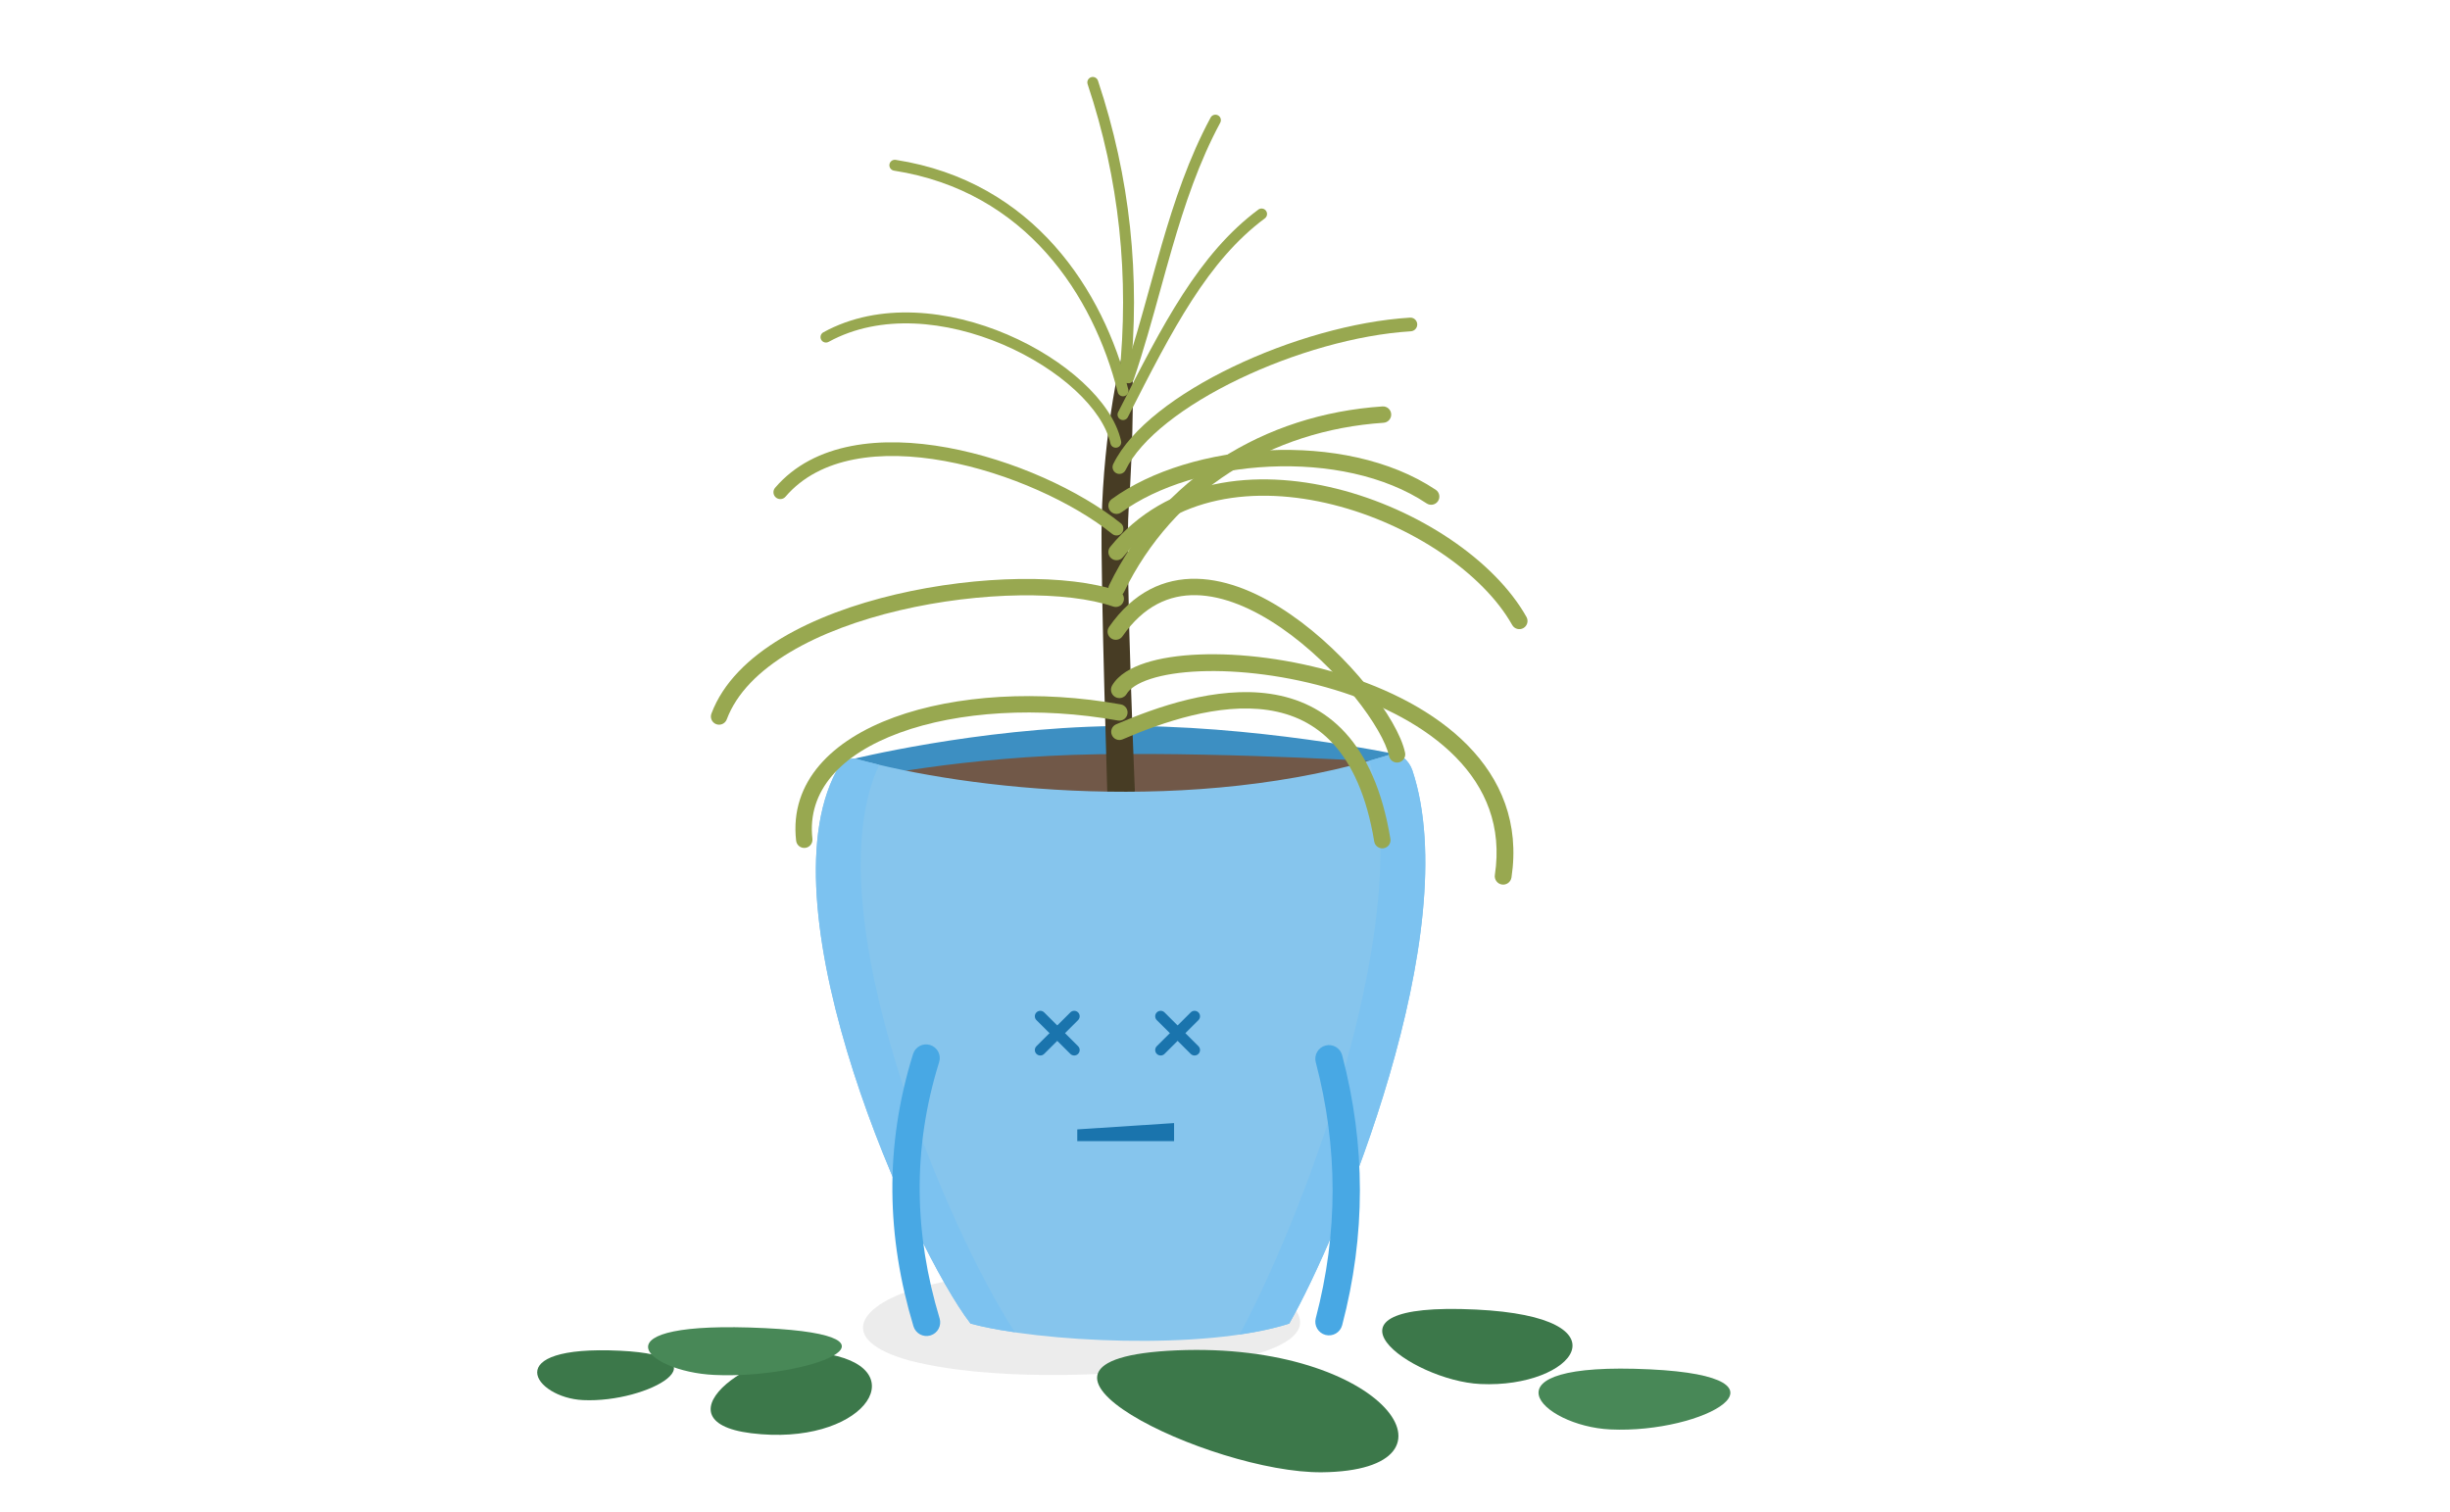 <svg width="862" height="532" viewBox="0 0 862 532" fill="none" xmlns="http://www.w3.org/2000/svg">
<g clip-path="url(#clip0_9661_18071)">
<path opacity="0.15" d="M324.618 452.772C302.409 458.686 293.326 471.338 320.052 478.749C348.025 485.911 388.027 484.289 417.622 481.145C433.169 479.223 471.448 473.084 452.059 456.964C418.72 441.143 361.101 443.389 324.593 452.772H324.618Z" fill="#808080"/>
<path fill-rule="evenodd" clip-rule="evenodd" d="M299.066 267.313C299.066 267.313 343.385 256.208 391.771 255.484C440.182 254.761 491.512 265.441 491.512 265.441C491.512 265.441 471.574 288.673 394.241 290.844C316.908 293.015 299.041 267.313 299.041 267.313H299.066Z" fill="#3D8FC2"/>
<path fill-rule="evenodd" clip-rule="evenodd" d="M302.111 274.198C302.111 274.198 338.32 266.113 386.731 265.389C435.142 264.666 490.889 268.334 490.889 268.334C490.889 268.334 471.6 297.331 394.267 299.527C316.934 301.698 302.111 274.198 302.111 274.198Z" fill="#715848"/>
<path d="M389.876 287.924C389.876 287.924 387.156 203.903 387.605 182.867C388.254 153.371 394.342 120.706 396.963 121.056C399.583 121.38 398.56 159.21 397.137 178.45C395.715 197.715 399.708 288.323 399.708 288.323L389.876 287.899V287.924Z" fill="#473C24"/>
<path d="M294.298 271.306C267.822 320.99 321.099 439.322 341.486 465.748C365.242 472.187 423.835 475.331 453.605 465.748C470.923 435.529 515.816 327.902 496.925 271.056C495.827 267.762 492.509 264.468 489.14 265.517C419.692 287.277 339.49 277.619 301.46 267.089C298.59 266.29 295.695 268.686 294.298 271.281" fill="#86C5ED"/>
<path d="M496.926 271.056C495.828 267.762 492.51 264.468 489.141 265.517C486.72 266.265 484.275 266.989 481.829 267.663C498.848 327.453 455.228 434.606 436.113 469.566C442.576 468.618 448.515 467.37 453.606 465.723C470.924 435.504 515.817 327.877 496.926 271.031V271.056Z" fill="#7CC2F0"/>
<path d="M309.347 269.111C306.552 268.437 303.907 267.764 301.436 267.09C298.567 266.291 295.672 268.687 294.274 271.282C267.798 320.966 321.075 439.298 341.463 465.725C345.68 466.872 351.045 467.921 357.109 468.794C333.627 433.11 285.416 320.542 309.322 269.111H309.347Z" fill="#7CC2F0"/>
<path fill-rule="evenodd" clip-rule="evenodd" d="M364.658 356.239C365.406 355.488 366.623 355.485 367.375 356.234L379.303 368.112C380.055 368.861 380.058 370.077 379.309 370.829C378.56 371.581 377.343 371.584 376.591 370.835L364.663 358.957C363.911 358.208 363.909 356.991 364.658 356.239Z" fill="#1A74AD"/>
<path fill-rule="evenodd" clip-rule="evenodd" d="M379.309 356.239C380.058 356.991 380.055 358.208 379.303 358.957L367.375 370.835C366.623 371.584 365.406 371.581 364.658 370.829C363.909 370.077 363.911 368.861 364.663 368.112L376.591 356.234C377.343 355.485 378.56 355.488 379.309 356.239Z" fill="#1A74AD"/>
<path fill-rule="evenodd" clip-rule="evenodd" d="M407.003 356.239C407.752 355.488 408.969 355.485 409.721 356.234L421.649 368.112C422.401 368.861 422.403 370.077 421.654 370.829C420.906 371.581 419.689 371.584 418.937 370.835L407.009 358.957C406.257 358.208 406.254 356.991 407.003 356.239Z" fill="#1A74AD"/>
<path fill-rule="evenodd" clip-rule="evenodd" d="M421.654 356.239C422.403 356.991 422.401 358.208 421.649 358.957L409.721 370.835C408.969 371.584 407.752 371.581 407.003 370.829C406.254 370.077 406.257 368.861 407.009 368.112L418.937 356.234C419.689 355.485 420.906 355.488 421.654 356.239Z" fill="#1A74AD"/>
<path d="M379.02 397.399V401.541H413.082V395.178L379.02 397.399Z" fill="#1A74AD"/>
<path fill-rule="evenodd" clip-rule="evenodd" d="M383.876 27.177C384.883 26.842 385.971 27.385 386.307 28.392C397.625 62.321 401.321 97.183 397.575 133.133C397.465 134.189 396.52 134.955 395.465 134.845C394.409 134.735 393.643 133.79 393.753 132.735C397.443 97.317 393.803 63.006 382.662 29.608C382.326 28.602 382.87 27.513 383.876 27.177Z" fill="#98A850"/>
<path fill-rule="evenodd" clip-rule="evenodd" d="M312.939 57.851C313.102 56.802 314.085 56.084 315.133 56.248C363.798 63.823 388.215 102.329 396.978 137.055C397.238 138.084 396.614 139.129 395.585 139.388C394.556 139.648 393.512 139.025 393.252 137.996C384.698 104.098 361.103 67.293 314.542 60.045C313.494 59.882 312.776 58.899 312.939 57.851Z" fill="#98A850"/>
<path fill-rule="evenodd" clip-rule="evenodd" d="M446.137 249.85C428.785 247.272 409.07 254.098 394.98 260.152C393.517 260.781 391.822 260.105 391.194 258.642C390.565 257.18 391.242 255.485 392.704 254.856C406.837 248.783 427.885 241.31 446.984 244.148C456.648 245.583 465.863 249.664 473.359 257.877C480.823 266.056 486.385 278.113 489.191 295.166C489.449 296.737 488.386 298.22 486.815 298.478C485.244 298.737 483.761 297.673 483.503 296.102C480.819 279.792 475.601 268.885 469.101 261.763C462.633 254.676 454.699 251.121 446.137 249.85Z" fill="#98A850"/>
<path fill-rule="evenodd" clip-rule="evenodd" d="M469.017 177.588C441.542 170.702 412.873 174.302 395.075 196.072C394.067 197.304 392.251 197.486 391.019 196.479C389.787 195.471 389.604 193.655 390.612 192.423C410.394 168.227 441.815 164.828 470.418 171.997C498.971 179.153 525.801 197.073 537.069 217.089C537.85 218.476 537.359 220.234 535.972 221.014C534.584 221.795 532.827 221.304 532.046 219.917C521.779 201.678 496.542 184.487 469.017 177.588Z" fill="#98A850"/>
<path fill-rule="evenodd" clip-rule="evenodd" d="M404.826 238.882C400.181 240.389 397.499 242.307 396.388 244.187C395.557 245.593 393.744 246.059 392.338 245.228C390.932 244.397 390.466 242.584 391.296 241.178C393.511 237.431 397.886 234.916 403.001 233.256C408.22 231.563 414.74 230.587 421.978 230.299C436.466 229.724 454.288 231.888 471.32 237.061C488.328 242.228 504.81 250.475 516.383 262.259C528.048 274.136 534.696 289.603 531.793 308.755C531.548 310.37 530.041 311.48 528.426 311.236C526.811 310.991 525.701 309.483 525.945 307.869C528.532 290.8 522.709 277.139 512.164 266.403C501.527 255.572 486.06 247.72 469.601 242.72C453.167 237.728 436.005 235.661 422.213 236.209C415.311 236.483 409.367 237.408 404.826 238.882Z" fill="#98A850"/>
<path fill-rule="evenodd" clip-rule="evenodd" d="M446.716 164.202C426.617 165.136 407.263 170.984 394.544 180.279C393.259 181.218 391.455 180.938 390.516 179.653C389.577 178.367 389.858 176.564 391.143 175.625C405.025 165.48 425.573 159.414 446.448 158.444C467.33 157.475 489.024 161.583 505.14 172.335C506.464 173.219 506.821 175.009 505.937 176.333C505.054 177.657 503.264 178.014 501.94 177.131C487.162 167.271 466.809 163.269 446.716 164.202Z" fill="#98A850"/>
<path fill-rule="evenodd" clip-rule="evenodd" d="M498.632 114.021C498.714 115.349 497.705 116.491 496.377 116.573C477.346 117.748 454.948 124.238 435.869 133.403C426.341 137.98 417.703 143.195 410.764 148.693C403.798 154.212 398.682 159.908 396.008 165.406C395.426 166.602 393.985 167.1 392.789 166.518C391.593 165.936 391.095 164.495 391.677 163.299C394.792 156.894 400.519 150.665 407.773 144.918C415.053 139.149 424.013 133.755 433.784 129.062C453.303 119.685 476.308 112.987 496.081 111.766C497.408 111.684 498.551 112.694 498.632 114.021Z" fill="#98A850"/>
<path fill-rule="evenodd" clip-rule="evenodd" d="M445.415 74.146C446.049 74.997 445.872 76.201 445.021 76.834C424.991 91.734 412.68 115.551 396.826 146.758C396.346 147.704 395.189 148.082 394.243 147.601C393.297 147.12 392.92 145.964 393.4 145.018C409.138 114.039 421.831 89.295 442.727 73.751C443.578 73.118 444.782 73.294 445.415 74.146Z" fill="#98A850"/>
<path fill-rule="evenodd" clip-rule="evenodd" d="M428.541 40.586C429.475 41.089 429.824 42.255 429.321 43.189C421.883 56.994 416.856 71.947 412.393 87.3C410.967 92.21 409.594 97.174 408.218 102.153C405.308 112.675 402.381 123.264 398.88 133.555C398.538 134.559 397.446 135.097 396.442 134.755C395.437 134.413 394.9 133.321 395.242 132.317C398.707 122.131 401.582 111.729 404.474 101.268C405.858 96.263 407.246 91.243 408.703 86.228C413.187 70.801 418.304 55.535 425.938 41.366C426.441 40.432 427.607 40.082 428.541 40.586Z" fill="#98A850"/>
<path fill-rule="evenodd" clip-rule="evenodd" d="M358.683 203.725C372.32 203.53 384.671 204.914 393.51 207.97C395.015 208.49 395.813 210.131 395.293 211.635C394.773 213.14 393.131 213.938 391.627 213.418C383.684 210.672 372.086 209.298 358.766 209.489C345.494 209.679 330.72 211.418 316.519 214.756C302.304 218.098 288.777 223.014 277.936 229.496C267.068 235.993 259.157 243.904 255.699 253.129C255.14 254.62 253.479 255.375 251.989 254.816C250.498 254.258 249.743 252.596 250.301 251.106C254.392 240.193 263.506 231.406 274.978 224.548C286.477 217.673 300.605 212.576 315.2 209.145C329.809 205.711 344.998 203.921 358.683 203.725Z" fill="#98A850"/>
<path fill-rule="evenodd" clip-rule="evenodd" d="M333.335 157.495C356.546 161.734 380.037 172.643 394.35 184.132C395.387 184.964 395.553 186.48 394.721 187.517C393.888 188.554 392.372 188.72 391.335 187.887C377.699 176.942 354.963 166.341 332.47 162.233C309.85 158.102 288.423 160.679 276.365 174.773C275.5 175.784 273.98 175.902 272.97 175.038C271.959 174.173 271.841 172.653 272.705 171.643C286.5 155.518 310.252 153.279 333.335 157.495Z" fill="#98A850"/>
<path fill-rule="evenodd" clip-rule="evenodd" d="M380.828 134.422C387.843 140.882 392.88 148.104 394.446 155.205C394.675 156.241 394.02 157.267 392.984 157.495C391.947 157.724 390.922 157.069 390.694 156.033C389.365 150.008 384.948 143.44 378.225 137.248C371.534 131.086 362.713 125.443 352.876 121.233C333.135 112.784 309.764 110.286 291.532 120.296C290.602 120.807 289.434 120.467 288.923 119.537C288.412 118.606 288.752 117.438 289.683 116.928C309.356 106.126 334.072 109.005 354.388 117.7C364.58 122.062 373.781 127.932 380.828 134.422Z" fill="#98A850"/>
<path fill-rule="evenodd" clip-rule="evenodd" d="M489.472 145.692C489.578 147.28 488.377 148.654 486.789 148.76C447.031 151.417 412.738 172.807 395.436 208.382C394.739 209.814 393.015 210.41 391.583 209.714C390.152 209.017 389.556 207.293 390.252 205.861C408.534 168.271 444.762 145.791 486.404 143.008C487.993 142.902 489.366 144.104 489.472 145.692Z" fill="#98A850"/>
<path fill-rule="evenodd" clip-rule="evenodd" d="M420.865 209.42C411.455 209.226 402.432 213.117 394.934 223.894C394.025 225.2 392.229 225.522 390.922 224.613C389.615 223.704 389.293 221.908 390.202 220.601C398.737 208.333 409.536 203.421 420.984 203.656C432.21 203.887 443.71 209.055 454.017 216.149C464.367 223.272 473.79 232.525 480.919 241.359C487.959 250.083 493.079 258.788 494.356 264.849C494.685 266.406 493.688 267.935 492.13 268.263C490.573 268.592 489.044 267.595 488.716 266.037C487.735 261.38 483.363 253.566 476.433 244.979C469.593 236.503 460.568 227.655 450.749 220.897C440.887 214.11 430.496 209.618 420.865 209.42Z" fill="#98A850"/>
<path fill-rule="evenodd" clip-rule="evenodd" d="M314.591 252.405C336.355 244.447 365.681 242.708 394.349 247.855C395.916 248.136 396.958 249.634 396.677 251.201C396.396 252.768 394.898 253.81 393.331 253.528C365.429 248.519 337.172 250.286 316.571 257.819C295.869 265.388 283.913 278.259 285.833 295.159C286.012 296.741 284.876 298.168 283.294 298.348C281.713 298.528 280.285 297.391 280.105 295.81C277.733 274.929 292.926 260.326 314.591 252.405Z" fill="#98A850"/>
<path fill-rule="evenodd" clip-rule="evenodd" d="M466.357 367.895C468.922 367.221 471.549 368.754 472.224 371.32C480.545 402.964 480.545 434.649 472.224 466.293C471.549 468.858 468.922 470.391 466.357 469.717C463.791 469.042 462.258 466.415 462.933 463.85C470.832 433.807 470.832 403.805 462.933 373.763C462.258 371.197 463.791 368.57 466.357 367.895Z" fill="#48A8E4"/>
<path fill-rule="evenodd" clip-rule="evenodd" d="M327.271 367.708C329.804 368.498 331.216 371.191 330.426 373.724C320.88 404.32 321.658 434.303 330.589 463.91C331.355 466.45 329.917 469.13 327.377 469.896C324.837 470.662 322.157 469.224 321.391 466.685C311.955 435.403 311.087 403.45 321.255 370.862C322.045 368.33 324.738 366.917 327.271 367.708Z" fill="#48A8E4"/>
<path d="M566.577 502.973C542.047 501.825 519.289 478.868 580.576 481.837C635.201 484.482 599.416 504.52 566.577 502.973Z" fill="#488857"/>
<path d="M520.867 486.994C496.338 485.846 458.008 457.823 519.32 460.792C573.945 463.438 553.732 488.541 520.867 486.994Z" fill="#3C784A"/>
<path d="M292.043 476.609C321.938 482.349 303.123 509.124 264.294 504.308C229.259 499.941 266.715 471.743 292.043 476.609Z" fill="#3C784A"/>
<path d="M205.127 492.652C187.858 491.828 175.032 473.187 218.203 475.283C256.682 477.155 228.259 493.749 205.127 492.652Z" fill="#3C784A"/>
<path d="M251.267 483.795C226.737 482.647 207.846 464.356 269.134 467.326C323.758 469.971 284.106 485.342 251.267 483.795Z" fill="#488857"/>
<path d="M465.123 518.047C426.095 518.447 342.449 478.196 413.967 475.151C487.058 472.057 518.874 517.473 465.123 518.047Z" fill="#3C784A"/>
</g>
<defs>
<clipPath id="clip0_9661_18071">
<rect width="862" height="532" fill="white"/>
</clipPath>
</defs>
</svg>
